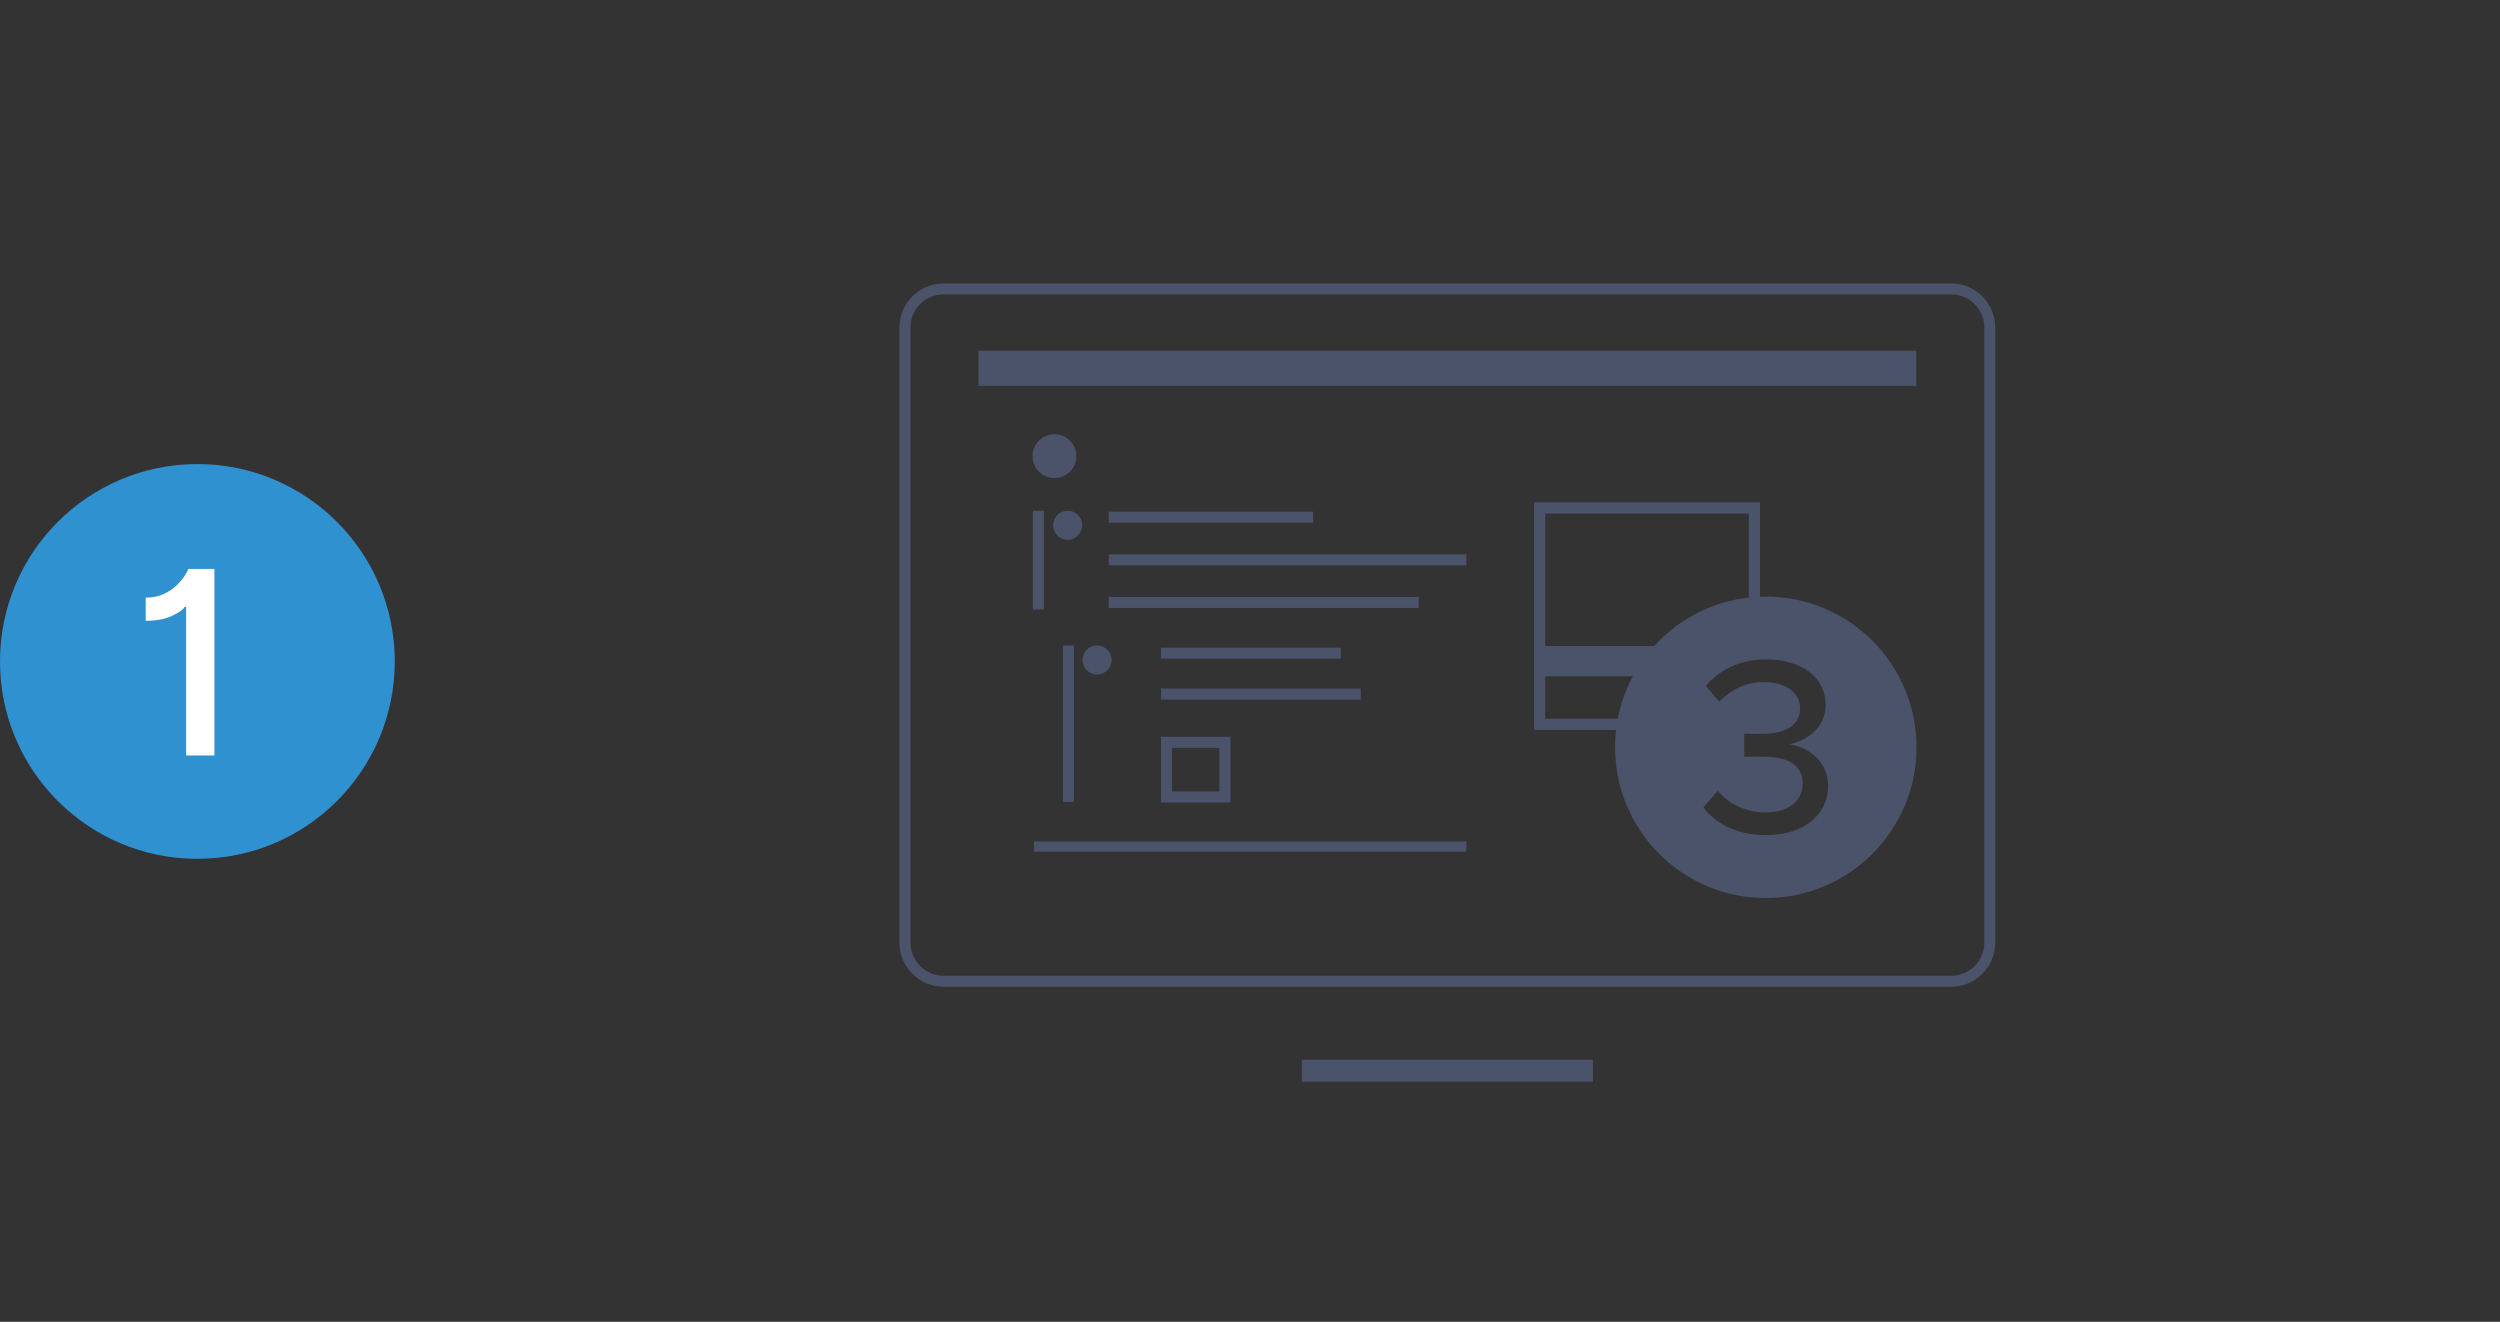 <?xml version="1.0" encoding="UTF-8"?><svg id="Layer_1" xmlns="http://www.w3.org/2000/svg" viewBox="0 0 730.06 386"><rect x="0" y="0" width="730.06" height="386" fill="#333333" stroke="none"/><defs><style>.cls-1{stroke-width:3px;}.cls-1,.cls-2,.cls-3{fill:none;stroke:#4b536b;stroke-miterlimit:10;}.cls-4{fill:#fff;}.cls-5{fill:#3091d0;}.cls-6{fill:#4b536b;}.cls-2{stroke-width:3.2px;}.cls-3{stroke-width:6.4px;}</style></defs><path class="cls-6" d="M356.09,218.39v12.74h-13.83v-12.74h13.83m3.23-3.23h-20.29v19.2h20.29v-19.2h0Z"/><rect class="cls-6" x="285.74" y="102.42" width="273.87" height="10.25"/><path class="cls-6" d="M510.69,149.96v30.6l-27.13,29.33h-32.32v-59.93h59.45m3.27-3.27h-66v66.47h37.03l28.97-31.32v-35.16h0Z"/><rect class="cls-6" x="447.96" y="188.65" width="45.18" height="8.85"/><circle class="cls-6" cx="307.93" cy="133.21" r="6.4"/><line class="cls-2" x1="303.23" y1="149.15" x2="303.23" y2="177.99"/><line class="cls-2" x1="312.01" y1="188.5" x2="312.01" y2="234.19"/><g><line class="cls-2" x1="323.79" y1="151.02" x2="383.46" y2="151.02"/><line class="cls-2" x1="323.79" y1="163.5" x2="428.21" y2="163.5"/><line class="cls-2" x1="323.79" y1="175.93" x2="414.3" y2="175.93"/></g><circle class="cls-6" cx="311.79" cy="153.39" r="4.24"/><line class="cls-2" x1="339.04" y1="190.73" x2="391.55" y2="190.73"/><circle class="cls-6" cx="320.37" cy="192.73" r="4.24"/><g><path class="cls-6" d="M569.79,85.96c5.34,0,9.68,4.34,9.68,9.68v179.62c0,5.34-4.34,9.68-9.68,9.68H275.55c-5.34,0-9.68-4.34-9.68-9.68V95.65c0-5.34,4.34-9.68,9.68-9.68h294.23m0-3.2H275.55c-7.12,0-12.88,5.77-12.88,12.88v179.62c0,7.12,5.77,12.88,12.88,12.88h294.23c7.12,0,12.88-5.77,12.88-12.88V95.65c0-7.12-5.77-12.88-12.88-12.88h0Z"/><line class="cls-3" x1="380.18" y1="312.67" x2="465.16" y2="312.67"/></g><line class="cls-1" x1="301.91" y1="247.23" x2="428.21" y2="247.23"/><circle class="cls-5" cx="57.64" cy="193.16" r="57.64"/><path class="cls-4" d="M62.61,166.15v54.47h-8.25v-43.38h-.45c-.44,.8-1.68,1.67-3.7,2.62s-4.58,1.42-7.66,1.42v-6.76c1.99,0,3.74-.35,5.25-1.06,1.52-.71,2.79-1.56,3.82-2.57,1.03-1,1.82-1.95,2.38-2.85,.56-.89,.87-1.53,.94-1.9h7.66Z"/><path class="cls-6" d="M515.66,174.22c-24.31,0-44.01,19.7-44.01,44.01s19.71,44.01,44.01,44.01,44.01-19.7,44.01-44.01-19.71-44.01-44.01-44.01Zm.03,69.67c-8.64,0-15.04-3.65-18.25-8.12l4.17-4.84c3.13,3.8,8.27,6.33,13.85,6.33,6.85,0,10.95-3.28,10.95-8.49,0-5.51-4.47-7.82-11.69-7.82-2.01,0-4.62,0-5.36,.07v-6.78c.82,.07,3.43,.07,5.36,.07,6.03,0,10.95-2.23,10.95-7.37s-4.77-7.74-10.65-7.74c-5.21,0-9.31,2.01-12.96,5.73l-3.95-4.62c3.72-4.39,9.61-7.75,17.58-7.75,10.13,0,17.43,4.99,17.43,13.33,0,6.93-5.88,10.58-10.8,11.47,4.69,.45,11.54,4.32,11.54,12.14,0,8.34-6.93,14.37-18.17,14.37Z"/><line class="cls-2" x1="339.04" y1="202.68" x2="397.38" y2="202.68"/></svg>